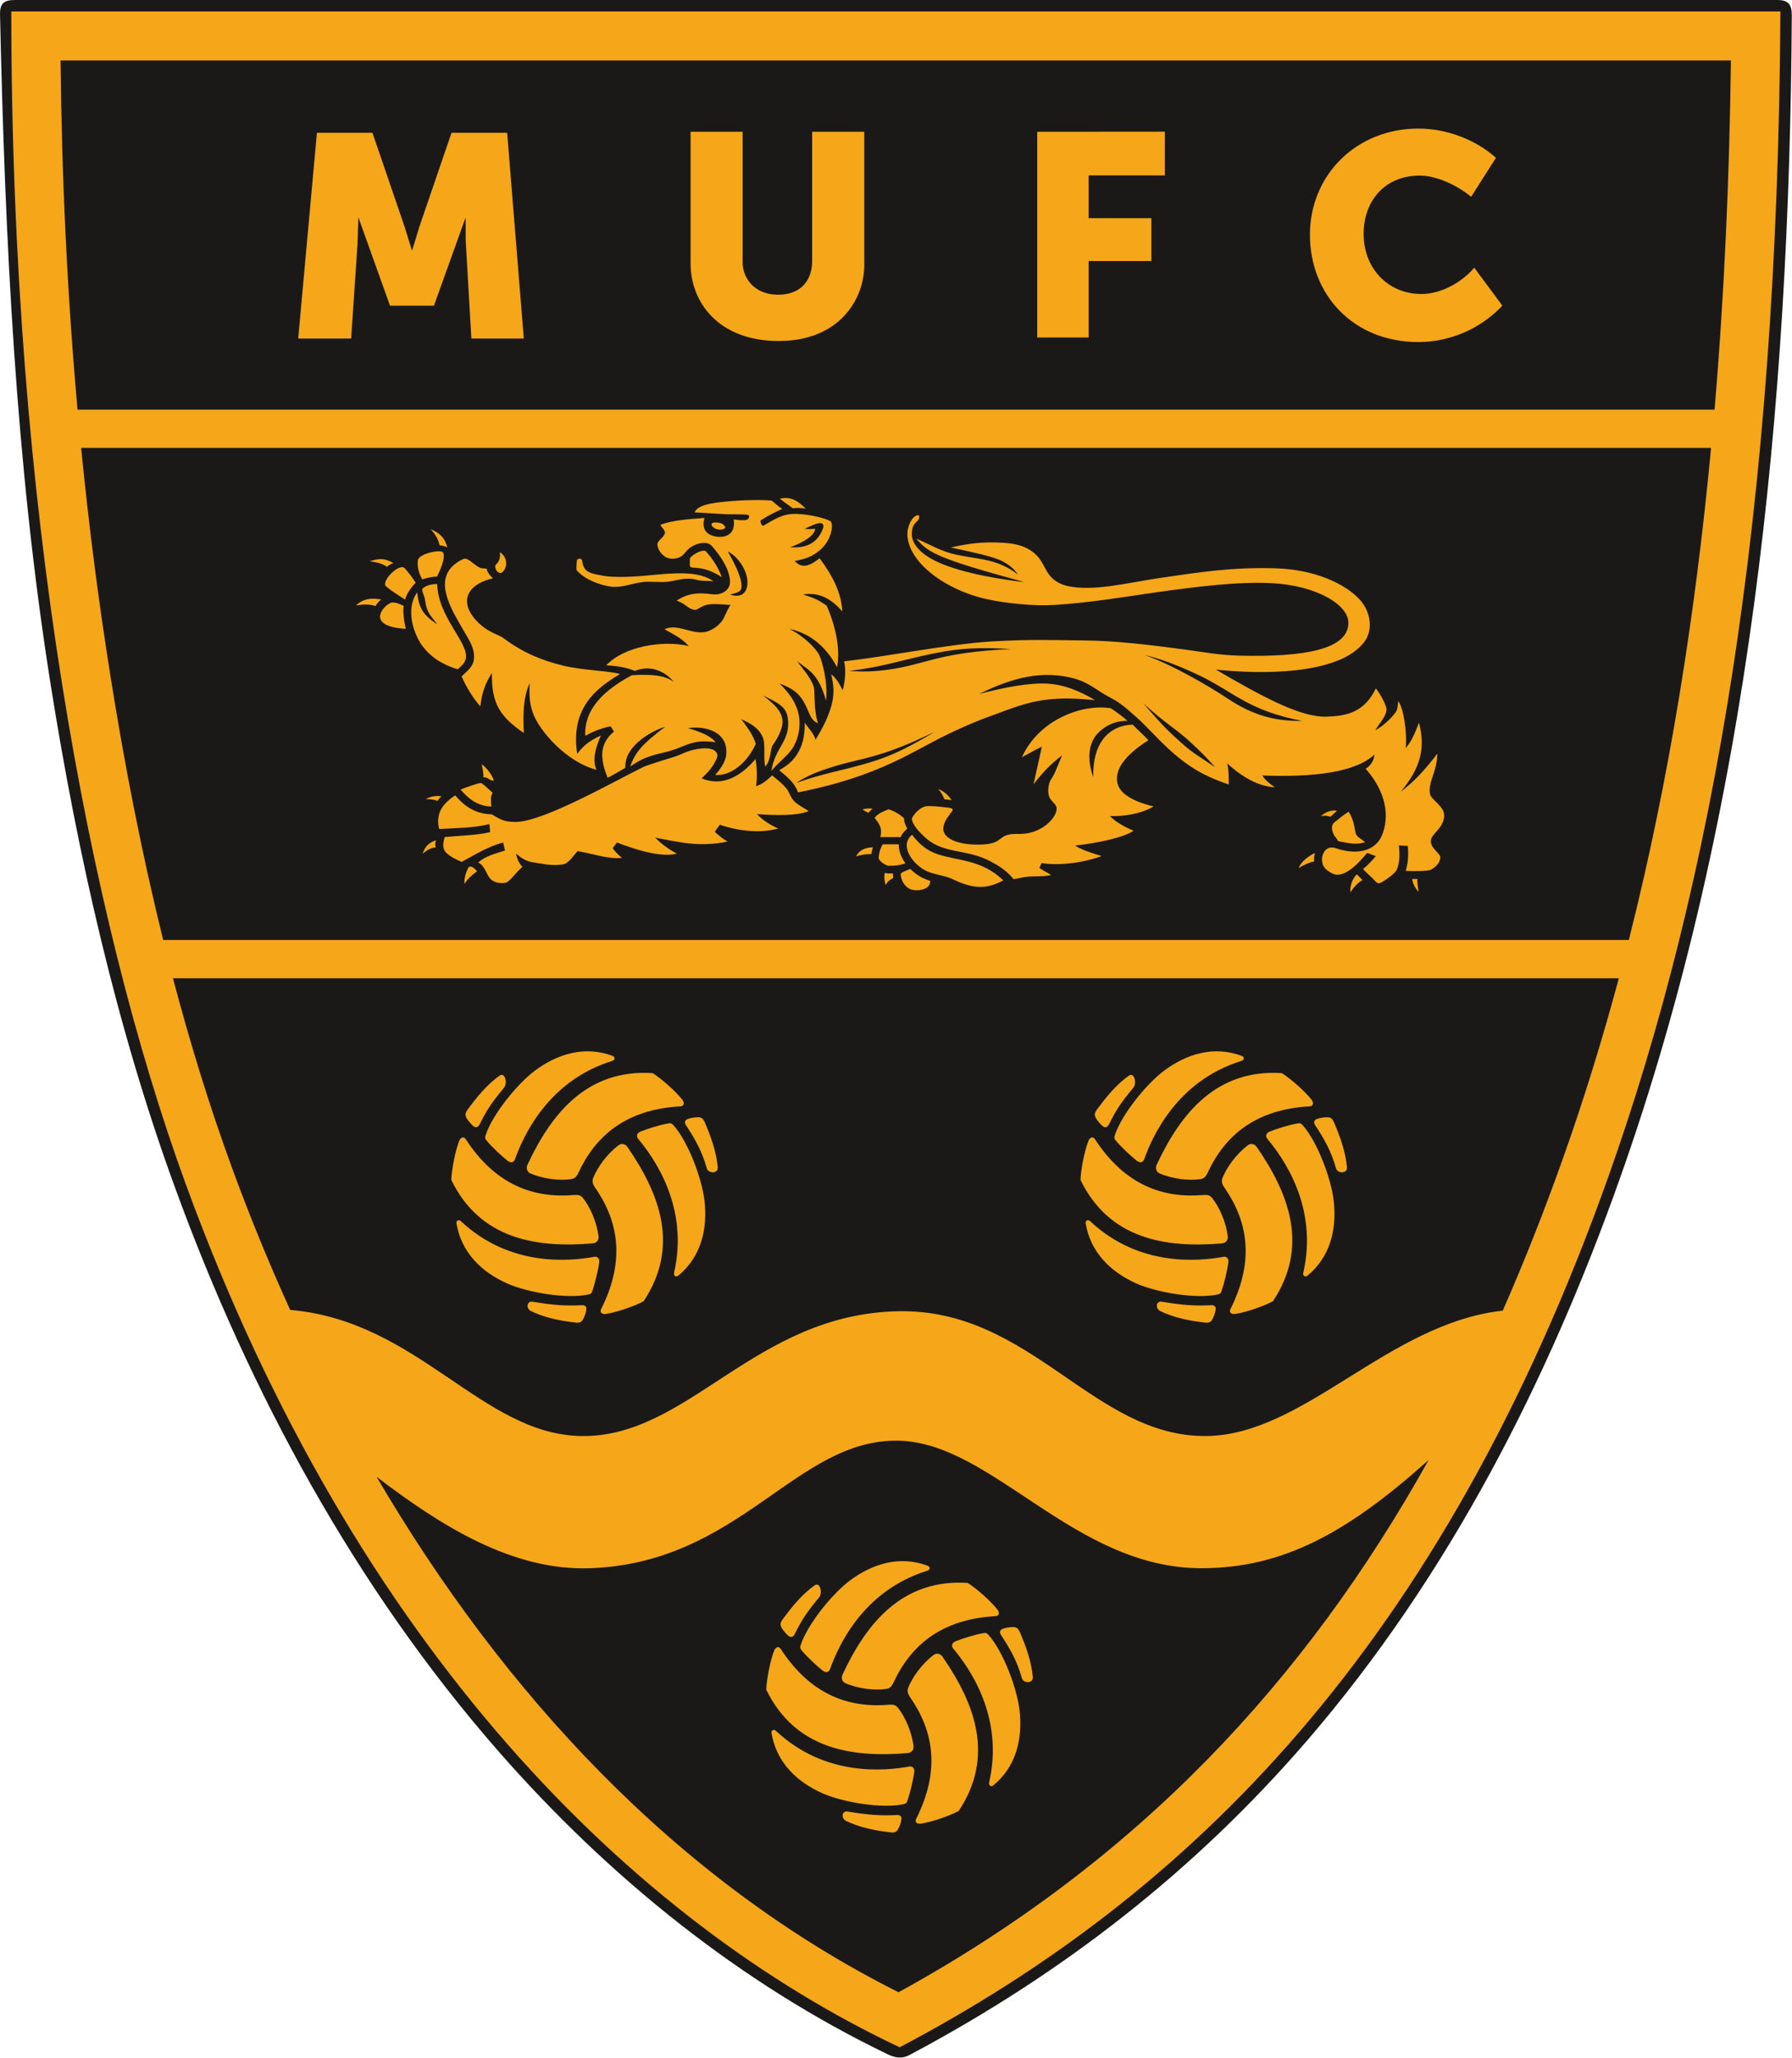 <svg xmlns="http://www.w3.org/2000/svg" xml:space="preserve" width="174.27mm" height="200.03mm" fill-rule="evenodd" stroke-linejoin="round" stroke-width="28.222" preserveAspectRatio="xMidYMid" version="1.2" viewBox="0 0 17427 20003"><defs class="ClipPathGroup"><clipPath id="a" clipPathUnits="userSpaceOnUse"><path d="M0 0h21000v29700H0z"/></clipPath></defs><g class="SlideGroup"><g class="Slide" clip-path="url(#a)" transform="translate(-1788 -4850)"><g class="Page"><g class="Group"><g class="com.sun.star.drawing.ClosedBezierShape"><path fill="none" d="M1788 4850h17427v20003H1788z" class="BoundingBox"/><path fill="#1b1918" d="M1931 4850h17140c104 0 142 40 142 147-21 3782-401 7734-1675 11318-699 1968-1660 3852-3028 5443-1098 1276-2385 2276-3868 3064-69 41-136 37-211 3-1453-697-2731-1736-3790-2944-1399-1598-2426-3498-3151-5486-571-1563-948-3246-1209-4888-342-2153-445-4349-493-6527 1-95 40-130 143-130z"/></g><g class="com.sun.star.drawing.ClosedBezierShape"><path fill="none" d="M1898 4961h17205v19793H1898z" class="BoundingBox"/><path fill="#f5a719" d="M1898 4961h17204c-25 4865-657 8468-1669 11317-1634 4599-4087 6994-6896 8474-2570-1213-5283-3843-6944-8395-948-2598-1695-6584-1695-11396Z"/></g><g class="com.sun.star.drawing.ClosedBezierShape"><path fill="none" d="M2377 5438h16245v18780H2377z" class="BoundingBox"/><path fill="#1b1918" d="M2377 5438c11 1130 64 2265 165 3394h15920c96-1136 145-2272 159-3394zm0 0zm200 3766c73 740 167 1478 284 2211 135 853 303 1719 514 2573h14253c395-1561 648-3170 800-4784zm0 0zm893 5156c165 624 353 1238 571 1834 170 466 360 931 569 1390 1245 106 1861 1209 2828 1226 1047 18 1681-1183 3081-1213 1297-28 1897 1220 2996 1213 953-6 1770-1095 2887-1219 209-475 403-966 583-1473 205-576 386-1163 546-1758zm0 0zm1980 4846c1226 2091 2906 3922 5076 5011 2321-1273 3954-3020 5155-5174-788 707-1415 1050-2204 1052-1246 4-2038-1225-2956-1240-997-15-1531 1187-2994 1240-756 28-1457-416-2077-889z"/></g><g class="Group"><g class="com.sun.star.drawing.ClosedBezierShape"><path fill="none" d="M7479 9711h2501v2701H7479z" class="BoundingBox"/><path fill="#f5a719" d="M8340 11480c-62-50-162-81-408-66-170 93-470 277-452 589 77-42 139-69 246-93l33 51c-152 127-130 276-63 449 48-20 116-64 173-96-10-233 298-374 387-398-217 162-293 248-339 386 170-121 270-114 412-160 133-43 210-109 417-76-39-57-133-98-269-138 190-25 346 45 370 180 11 61 16 143-104 275 149 14 311-115 395-302-24-82-85-166-141-239 83 37 170 82 209 176 30 69 2 207 25 284 55-61 49-178 71-207 39-53 107-169 95-248-16-97-77-147-187-236 146 74 226 107 240 224 27 222-125 276-160 509 77-94 167-151 215-236 58-103 73-225 45-334-24-91-81-184-181-279 168 60 218 131 269 245 25 54 43 120 105 140-45-127-27-313-42-356-32-91-96-160-161-245 125 91 212 133 281 383 20-191-41-390-64-440-29-65-156-192-292-258 211 44 364 185 463 372 33-163-8-388-101-599-75-50-111-73-231-107 162-29 285 49 383 164-6-174-95-351-221-517-125 100-186 85-242 27 107-22 166-38 248-108 121-105 131-264 98-281-60-33-250-77-377-68-92 7-161 47-272 113-17 10-39-45-24-54 72-46 140-78 206-109-40-25-79-63-103-81-148-12-358-1-509 17-118 14-216 38-240 98 100 4 199 13 306 18 65 2 152-2 211 6 21 3 15 29 1 41-15 13-41 11-59 11-36 0-58-6-79-7 23 156-95 172-144 169s-186-25-140-184c-159 13-305 21-428 66 5 24 49 53 43 81-10 45-75 72-73 113 3 52 51 112 99 129 39 13 94 9 132-15 42-27 47-66 115-102 62-33 143-45 183 0 95 107 181 244 177 356-3 77-85 126-174 114-146-21-247-5-344 62 92 32 105 79 174 90 23 4 44-26 109-47 50-16 147-8 241-1-43 58-53 116-88 161-36 45-85 77-131 94-141 50-290-82-424-19 121 67 172 94 236 163-257-60-635 6-802 188 119 6 206 24 278 54 169-68 312 22 378 108zm0 0zm526-1269c71 126 149 277 130 364-7 33-77 47-109 55 138 45 173-52 170-126-5-123-103-251-191-293zm0 0zm748-220c37-18 109-54 146-56 40-3 38 35 34 46-56 157-174 199-321 189 140-52 239-117 242-180-30 3-64 5-101 1z"/></g><g class="com.sun.star.drawing.ClosedBezierShape"><path fill="none" d="M6048 12124h3605v1313H6048z" class="BoundingBox"/><path fill="#f5a719" d="M8611 12417c189 78 367-3 524-188 15 88 18 170 6 263 59-17 111-61 155-104 210 162 143 171 215 250 33 35 94 66 141 96-102 47-323 44-502 30 53 59 136 111 206 139-164 50-382 28-568-36l-49 69c41 37 69 62 124 95-281 59-486 1-704-38 62 59 124 110 212 155-158 43-424-46-583-108l-41 54c11 24 53 64 89 96-136 14-291-44-430-66-41 40-85 120-145 129-111 18-207-9-281-19-53-7-106-26-173-86 9 56 33 100 62 129-56 44-119 138-158 152-25 9-94 11-138-22-58-42-59-135-134-172 62-60 165-87 260-117l-18-78c-147 40-259 110-404 189-58-26-144-67-167-114-19-36-11-81 3-128 141-14 313-16 442-48l-8-78c-157 40-328 38-488 48-11-41-18-106 8-170 24-57 77-111 148-157 73 84 172 180 358 185 76 48 120 76 240 73 274-9 958-400 1235-536 22-10 171-59 282-92 103-31 142-72 282-86 138-12 169 51 145 100-20 39-38 91-146 191z"/></g><g class="com.sun.star.drawing.ClosedBezierShape"><path fill="none" d="M9365 9859h6469v3579H9365z" class="BoundingBox"/><path fill="#f5a719" d="M9996 11279c25 90 5 211-12 281-25-44-55-112-113-156 20 88 37 176 4 300-26 95-75 207-157 338-8-55-72-116-104-167 3 139-27 235-78 313-48 74-110 114-170 150 81 65 155 128 182 215 241-48 436-102 614-165 315-112 508-227 716-336 178-93 375-182 570-251 147-53 317-125 508-148 164-21 306-13 481 3-128-76-284-149-457-160-184-11-423 36-670 100 256-124 552-237 890-159 141 32 212 90 317 156 48 29 109 58 152 88 71 51 124 100 160 132 149 128 303 335 550 496 101 66 227 124 359 167-2-66 2-126-15-204 121 111 287 223 463 231-47-32-92-66-122-114 497 18 904-30 1089-203 1 41-28 104-84 137 245 280 213 531 152 661-57 122-214 190-445 111-101-35-155 78-122 165 17 46 92 87 122 92 121 17 249-146 308-210l84 30c-38 46-79 89-125 126 24 28 78 74 104 102 34 37 41 50 89 20 54-33 120-83 134-113 31-68 31-151 22-239l87 6c8 95 1 173-21 242 85 5 221 3 247-12 28-17 81-49 90-114 6-44-95-89-92-166 2-70 118-114 129-236 10-100-127-159-138-222-20-113 68-209 72-389-138 179-229 272-356 370 195-234 242-427 177-672-37 100-71 180-129 248 16-157-22-391-72-458-4 43-9 86-23 105-52 75-138 146-201 179 43-70 116-147 109-211-2-24-43-119-103-196-114 238-291 268-479 275-244 8-599-178-1077-458 408 45 1201 61 1446-272 86-118 58-291-43-404-144-160-443-296-815-308-437-14-759 40-1120 92-332 48-664 139-923 77-43-11-110-40-154-92-50-58-73-137-125-194-88-95-206-124-327-131-200-13-338 5-516 45 216 48 410 86 507 137 80 43 120 88 145 126-197-153-373-145-596-192-144-30-244-92-392-157 114 139 218 196 1052 423-260-29-662-98-886-216-134-71-219-165-209-269 3-40 7-67 59-116 15-14 27-70-25-41-47 28-79 114-78 178 7 275 376 546 788 633 174 36 441 66 642 53 334-21 667-76 963-119 447-64 838-109 1149-93 440 23 753 212 747 391-7 256-435 328-1054 314-193-4-355-35-547-61-310-41-650-84-965-87-318-3-528-13-907 10-412 25-996 144-1432 193zm0 0zm50 93c288-32 513-103 756-156 236-51 431-81 822-56-720 31-828 150-1198 200-142 19-242 22-380 12zm0 0zm-514 1089c250-89 410-113 649-180 215-61 375-122 700-319-538 264-712 254-990 341-132 41-251 85-359 158zm0 0zm3391-1243c269 96 629 306 804 423 259 173 479 221 726 217-514-96-669-280-983-433-150-73-362-164-547-207zm0 0zm-19 465c218 255 254 281 394 407 89 80 167 122 305 218-73-88-144-155-231-237-137-129-277-206-468-388z"/></g><g class="Group"><g class="com.sun.star.drawing.ClosedBezierShape"><path fill="none" d="M10655 11727h2353v1671h-2353z" class="BoundingBox"/><path fill="#f5a719" d="M12591 11735c-288-45-702 116-865 476 80-42 128-72 194-102-27 124-61 272-81 365 91-117 167-197 278-281-24 59-53 125-68 162-30 70-61 77-67 169-8 142 115 120 73 229-31 80-160 209-364 204-29-1-85-1-127 17-53 24-68 68-171 81-71 10-184 8-262-11-107-24-176-77-169-146 4-45 28-89 79-154 17-20 24-36-33-43-90-10-175-20-220-12-56 10-137 98-132 128 10 49 54 106 132 177 178 160 394 106 628 227 78 41 158 89 229 175 50-5 74-17 132-23 75-8 142 2 233-16-40-28-74-41-114-69l21-48c190 31 429-10 584-68-121-36-202-66-258-102 206-23 466-74 569-144-89-37-181-90-230-143 133 6 309-23 424-93-225-56-331-135-351-228-25-119 51-257 301-416-48-53-111-107-153-152-247 10-392 198-383 511-71-200-34-341 41-423 66-72 169-127 291-124-46-44-115-91-161-123z"/></g><g class="com.sun.star.drawing.ClosedBezierShape"><path fill="none" d="M10606 12965h941v508h-941z" class="BoundingBox"/><path fill="#f5a719" d="M10658 12965c65 87 144 155 248 189 197 66 427 50 639 254-195 107-332 64-504-16-66-31-186-44-249-77-137-71-259-250-134-350z"/></g></g><g class="Group"><g class="com.sun.star.drawing.ClosedBezierShape"><path fill="none" d="M6115 10281h1703v2053H6115z" class="BoundingBox"/><path fill="#f5a719" d="M6581 10472c-215 51-268 165-247 261 18 85 91 167 168 222 74 53 144 70 180 97 194 145 377 219 588 270 193 46 427 47 547 80-219 134-485 321-416 776 59-75 106-121 231-178-50 109-87 239-43 333-296-75-564-387-621-559-30-86-34-165-29-283-65 145-64 300-57 485-233-161-316-288-310-585-62 101-94 176-113 326-76-86-141-198-182-292 95-83 122-121 121-193 0-100-57-172-138-315-110-194-266-472 9-621 35-18 46-21 78-2 34 21 67 55 106 74 23 11 42 7 68 9 5 36 28 62 60 95z"/></g><g class="Group"><g class="com.sun.star.drawing.ClosedBezierShape"><path fill="none" d="M5787 10528h535v831h-535z" class="BoundingBox"/><path fill="#f5a719" d="M6040 10528c6 316 303 567 279 719-8 51-51 82-80 110-94-32-223-78-332-213-91-111-184-371-61-536 12 148 58 223 194 311-61-87-99-96-120-244-4-33-27-65-26-99 29-34 93-49 146-48z"/></g><g class="com.sun.star.drawing.ClosedBezierShape"><path fill="none" d="M5850 10209h255v275h-255z" class="BoundingBox"/><path fill="#f5a719" d="M5894 10482c55-17 93-25 144-27 29-58 87-186 58-235-21-33-235 12-244 76-7 61 5 120 42 186z"/></g><g class="com.sun.star.drawing.ClosedBezierShape"><path fill="none" d="M5533 10364h298v317h-298z" class="BoundingBox"/><path fill="#f5a719" d="M5728 10679c12-60 69-129 102-165-36-56-71-101-105-139-27-29-84 2-130 47-47 46-81 105-50 131 59 49 115 81 183 126z"/></g><g class="com.sun.star.drawing.ClosedBezierShape"><path fill="none" d="M5484 10707h253v257h-253z" class="BoundingBox"/><path fill="#f5a719" d="M5714 10740c-9 52 1 145 21 223-109-6-208-28-241-82-35-56 27-138 88-168 38-18 93 9 132 27z"/></g><g class="com.sun.star.drawing.ClosedBezierShape"><path fill="none" d="M5250 10669h247v74h-247z" class="BoundingBox"/><path fill="#f5a719" d="M5495 10678c-25 19-44 43-55 63-54-16-105-20-190-5 65-65 151-77 245-58z"/></g><g class="com.sun.star.drawing.ClosedBezierShape"><path fill="none" d="M5384 10285h231v76h-231z" class="BoundingBox"/><path fill="#f5a719" d="M5614 10324c-29 10-45 20-63 36-46-31-81-41-167-53 92-32 147-31 230 17z"/></g><g class="com.sun.star.drawing.ClosedBezierShape"><path fill="none" d="M5977 9995h162v177h-162z" class="BoundingBox"/><path fill="#f5a719" d="M6138 10171c-28-13-52-19-75-20-12-56-39-105-86-156 86 35 137 83 161 176z"/></g><g class="com.sun.star.drawing.ClosedBezierShape"><path fill="none" d="M6604 10218h108v203h-108z" class="BoundingBox"/><path fill="#f5a719" d="M6666 10418c-45 15-78-59-54-81 29-26 46-68 36-119 79 47 82 153 18 200z"/></g></g><g class="Group"><g class="com.sun.star.drawing.ClosedBezierShape"><path fill="none" d="M6267 12463h313v230h-313z" class="BoundingBox"/><path fill="#f5a719" d="M6267 12526c27-13 93-35 138-50 34-12 59-17 70-10 34 25 68 60 104 90-23 44-17 58-13 135-152-6-236-95-299-165z"/></g><g class="com.sun.star.drawing.ClosedBezierShape"><path fill="none" d="M6304 13273h125v171h-125z" class="BoundingBox"/><path fill="#f5a719" d="M6351 13274c-34 47-50 121-47 168 34-49 61-76 123-122-33-41-54-48-76-46z"/></g><g class="com.sun.star.drawing.ClosedBezierShape"><path fill="none" d="M5897 13018h132v133h-132z" class="BoundingBox"/><path fill="#f5a719" d="M6027 13018c-62 23-101 50-130 132 51-45 87-58 128-62-7-21-4-43 2-70z"/></g><g class="com.sun.star.drawing.ClosedBezierShape"><path fill="none" d="M5929 12588h152v50h-152z" class="BoundingBox"/><path fill="#f5a719" d="M6080 12591c-47-9-112 2-151 28 35-1 80 3 114 17 8-14 19-26 37-45z"/></g><g class="com.sun.star.drawing.ClosedBezierShape"><path fill="none" d="M6472 12279h119v161h-119z" class="BoundingBox"/><path fill="#f5a719" d="M6590 12436c-16-55-77-130-118-157 9 40 22 101 16 127 53-2 67 43 102 30z"/></g></g></g><g class="Group"><g class="Group"><g class="com.sun.star.drawing.ClosedBezierShape"><path fill="none" d="M10293 12717h320v273h-320z" class="BoundingBox"/><path fill="#f5a719" d="M10581 12806c-41-38-96-73-153-89-48 23-97 35-135 84 59 68 74 115 56 187 72-2 134 1 197 0 13-29 34-57 65-82v-1c-13-23-23-47-29-72-1-9-2-18-1-27z"/></g><g class="com.sun.star.drawing.ClosedBezierShape"><path fill="none" d="M10332 13058h262v210h-262z" class="BoundingBox"/><path fill="#f5a719" d="M10529 13058h-156c-22 32-36 78-41 135 8 23 44 58 92 73 79 2 115-6 169-23-40-57-67-122-64-185z"/></g><g class="com.sun.star.drawing.ClosedBezierShape"><path fill="none" d="M10546 13297h290v209h-290z" class="BoundingBox"/><path fill="#f5a719" d="M10640 13297c-43 19-94 34-93 53 4 65 47 136 117 151 71 14 174-11 170-88-26-8-53-18-77-30-33-17-64-39-92-63-9-8-17-15-25-23z"/></g></g><g class="Group"><g class="com.sun.star.drawing.ClosedBezierShape"><path fill="none" d="M10388 13334h88v121h-88z" class="BoundingBox"/><path fill="#f5a719" d="M10393 13335c-10 45-3 72 7 119 19-34 39-51 75-69-1-9-3-19-3-29-1-5-1-10 0-15h-50l-9-1-11-3c-3 0-6-1-9-2z"/></g><g class="com.sun.star.drawing.ClosedBezierShape"><path fill="none" d="M10114 13087h164v90h-164z" class="BoundingBox"/><path fill="#f5a719" d="M10261 13153c-46-1-101 5-147 23 33-72 108-89 163-89-7 21-12 44-16 66z"/></g><g class="com.sun.star.drawing.ClosedBezierShape"><path fill="none" d="M10175 12709h101v44h-101z" class="BoundingBox"/><path fill="#f5a719" d="M10234 12752c-18-8-38-19-59-33 30-10 65-12 99-8-13 11-27 24-40 41z"/></g></g><g class="com.sun.star.drawing.ClosedBezierShape"><path fill="none" d="M10909 12520h134v111h-134z" class="BoundingBox"/><path fill="#f5a719" d="M10973 12620c-15-36-35-75-64-100 58 19 106 65 133 109-8-2-16-3-24-4-14-2-29-4-45-5z"/></g></g><g class="com.sun.star.drawing.ClosedBezierShape"><path fill="none" d="M14741 12741h323v312h-323z" class="BoundingBox"/><path fill="#f5a719" d="M14802 13027c-31-52-39-42-57-100-9-32-2-66 18-81 62-50 91-75 141-105 55 89 54 156 69 212 9 34 61 57 90 83-80 29-142 14-261-9z"/></g><g class="Group"><g class="com.sun.star.drawing.ClosedBezierShape"><path fill="none" d="M14416 13142h162v148h-162z" class="BoundingBox"/><path fill="#f5a719" d="M14576 13142c-70 32-136 88-160 147 69-42 118-59 152-64-3-29 0-58 8-83z"/></g><g class="com.sun.star.drawing.ClosedBezierShape"><path fill="none" d="M14920 13350h120v176h-120z" class="BoundingBox"/><path fill="#f5a719" d="M14975 13357c-38 46-59 104-55 168 49-74 92-105 118-120l-54-55c-3 2-6 4-9 7z"/></g><g class="com.sun.star.drawing.ClosedBezierShape"><path fill="none" d="M15520 13395h65v127h-65z" class="BoundingBox"/><path fill="#f5a719" d="M15521 13395c7 45 28 88 63 126-9-57-14-95-12-126h-51z"/></g></g><g class="com.sun.star.drawing.ClosedBezierShape"><path fill="none" d="M14634 12729h158v63h-158z" class="BoundingBox"/><path fill="#f5a719" d="M14791 12730c-49-6-110 8-156 54 48-9 70-1 92 6z"/></g><g class="Group"><g class="com.sun.star.drawing.ClosedBezierShape"><path fill="none" d="M8496 10203h313v259h-313z" class="BoundingBox"/><path fill="#f5a719" d="M8808 10461c-37-97-86-174-155-251-22-24-119 20-155 65-2 15-2 42-2 61s5 30 27 32c76 4 156 10 285 93z"/></g><g class="com.sun.star.drawing.ClosedBezierShape"><path fill="none" d="M7394 10281h1335v275H7394z" class="BoundingBox"/><path fill="#f5a719" d="M8727 10501c-149-108-405-79-637-57-164 16-338 20-425 5-142-26-200-32-216-149-3-25-47-25-51 0-5 46-5 88-2 93 71 85 223 147 336 160 97 12 189-28 301-44 78-11 170 6 255-5 86-11 169-46 272-18 63 17 123 7 167 15z"/></g><g class="com.sun.star.drawing.ClosedBezierShape"><path fill="none" d="M8707 9928h136v73h-136z" class="BoundingBox"/><path fill="#f5a719" d="M8708 9943c10-21 58-14 83-9 29 6 58 39 49 47-13 14-37 25-82 13-27-7-57-35-50-51z"/></g><g class="com.sun.star.drawing.ClosedBezierShape"><path fill="none" d="M9372 9691h252v106h-252z" class="BoundingBox"/><path fill="#f5a719" d="M9372 9699c41 31 83 61 126 92 32-5 77-5 125 4-60-63-142-127-251-96z"/></g></g></g><g class="Group"><g class="Group"><g class="Group"><g class="com.sun.star.drawing.ClosedBezierShape"><path fill="none" d="M9571 20026h1259v1080H9571z" class="BoundingBox"/><path fill="#f5a719" d="M10807 20119c-630 194-868 738-947 956-11 32-40 40-72 15-59-47-146-128-196-187-17-21-27-27-18-59 65-202 306-500 481-631 226-167 489-242 755-142 26 10 24 40-3 48z"/></g><g class="com.sun.star.drawing.ClosedBezierShape"><path fill="none" d="M9379 20254h393v511h-393z" class="BoundingBox"/><path fill="#f5a719" d="M9754 20378c-135 164-169 221-239 360-8 14-27 39-59 15-23-19-50-51-67-79-17-31-11-52 8-79 94-128 192-248 314-334 52-36 79 73 43 117z"/></g><g class="com.sun.star.drawing.ClosedBezierShape"><path fill="none" d="M9975 20235h1528v1041H9975z" class="BoundingBox"/><path fill="#f5a719" d="M9981 21130c-13 29-6 67 27 82 131 57 292 73 401 56 36-6 52-28 68-61 166-358 461-617 993-646 36-2 40-35 18-64-68-87-207-207-289-259-632-41-982 385-1218 892z"/></g></g><g class="com.sun.star.drawing.ClosedBezierShape"><path fill="none" d="M9291 21666h1391v740H9291z" class="BoundingBox"/><path fill="#f5a719" d="M9334 21676c481 452 1069 388 1295 347 34-6 55 16 50 56-11 75-38 192-63 265-9 26-10 38-42 45-206 45-582-17-783-104-257-113-453-305-500-588-4-28 23-40 43-21z"/></g><g class="com.sun.star.drawing.ClosedBezierShape"><path fill="none" d="M9982 22459h574v206h-574z" class="BoundingBox"/><path fill="#f5a719" d="M10029 22460c208 35 329 42 484 34 16-1 46 4 41 43-4 31-16 64-31 93-18 32-39 37-72 33-156-18-297-46-432-110-56-26-44-101 10-93z"/></g><g class="com.sun.star.drawing.ClosedBezierShape"><path fill="none" d="M9240 20861h1434v1043H9240z" class="BoundingBox"/><path fill="#f5a719" d="M10615 21892c32-3 61-27 57-64-16-143-83-291-152-377-23-29-50-32-86-29-392 33-762-95-1054-543-19-30-50-17-63 16-40 102-74 283-77 381 278 572 821 663 1375 616z"/></g><g class="com.sun.star.drawing.ClosedBezierShape"><path fill="none" d="M11047 20724h665v1491h-665z" class="BoundingBox"/><path fill="#f5a719" d="M11407 22179c149-646-201-1126-349-1303-21-26-13-56 23-71 70-28 184-63 259-77 27-4 38-10 60 14 142 157 278 517 303 735 32 280-35 548-255 729-22 18-47 1-41-27z"/></g><g class="com.sun.star.drawing.ClosedBezierShape"><path fill="none" d="M11512 20667h322v537h-322z" class="BoundingBox"/><path fill="#f5a719" d="M11725 21162c-47-169-118-290-203-419-9-14-20-43 15-58 28-11 70-18 103-18 35 0 50 15 64 45 64 147 114 292 128 441 6 64-92 64-107 9z"/></g><g class="com.sun.star.drawing.ClosedBezierShape"><path fill="none" d="M10615 20926h686v1655h-686z" class="BoundingBox"/><path fill="#f5a719" d="M10953 20954c-19-27-54-38-84-17-115 86-209 218-249 321-12 34-2 60 18 90 225 324 300 704 60 1183-17 32 10 53 46 47 108-16 281-77 367-123 352-530 160-1041-158-1501z"/></g></g><g class="Group"><g class="Group"><g class="com.sun.star.drawing.ClosedBezierShape"><path fill="none" d="M6507 15070h1259v1080H6507z" class="BoundingBox"/><path fill="#f5a719" d="M7743 15163c-630 194-868 738-947 956-11 32-40 40-72 15-59-47-146-128-196-187-17-21-27-27-18-59 65-202 306-500 481-631 226-167 489-242 755-142 26 10 24 40-3 48z"/></g><g class="com.sun.star.drawing.ClosedBezierShape"><path fill="none" d="M6315 15299h393v511h-393z" class="BoundingBox"/><path fill="#f5a719" d="M6690 15423c-135 164-169 221-239 360-8 14-27 39-59 15-23-19-50-51-67-79-17-31-11-52 8-79 94-128 192-248 314-334 52-36 79 73 43 117z"/></g><g class="com.sun.star.drawing.ClosedBezierShape"><path fill="none" d="M6910 15278h1529v1042H6910z" class="BoundingBox"/><path fill="#f5a719" d="M6917 16174c-13 29-6 67 27 82 131 57 292 73 401 56 36-6 52-28 68-61 166-358 461-617 993-646 36-2 40-35 18-64-68-87-207-207-289-259-632-41-982 385-1218 892z"/></g></g><g class="com.sun.star.drawing.ClosedBezierShape"><path fill="none" d="M6227 16712h1391v739H6227z" class="BoundingBox"/><path fill="#f5a719" d="M6270 16721c481 452 1069 388 1295 347 34-6 55 16 50 56-11 75-38 192-63 265-9 26-10 38-42 45-206 45-582-17-783-104-257-113-453-305-500-588-4-28 23-40 43-21z"/></g><g class="com.sun.star.drawing.ClosedBezierShape"><path fill="none" d="M6918 17503h574v206h-574z" class="BoundingBox"/><path fill="#f5a719" d="M6965 17504c208 35 329 42 484 34 16-1 46 4 41 43-4 31-16 64-31 93-18 32-39 37-72 33-156-18-297-46-432-110-56-26-44-101 10-93z"/></g><g class="com.sun.star.drawing.ClosedBezierShape"><path fill="none" d="M6177 15906h1434v1043H6177z" class="BoundingBox"/><path fill="#f5a719" d="M7552 16937c32-3 61-27 57-64-16-143-83-291-152-377-23-29-50-32-86-29-392 33-762-95-1054-543-19-30-50-17-63 16-40 102-74 283-77 381 278 572 821 663 1375 616z"/></g><g class="com.sun.star.drawing.ClosedBezierShape"><path fill="none" d="M7983 15769h665v1491h-665z" class="BoundingBox"/><path fill="#f5a719" d="M8343 17224c149-646-201-1126-349-1303-21-26-13-56 23-71 70-28 184-63 259-77 27-4 38-10 60 14 142 157 278 517 303 735 32 280-35 548-255 729-22 18-47 1-41-27z"/></g><g class="com.sun.star.drawing.ClosedBezierShape"><path fill="none" d="M8448 15711h322v537h-322z" class="BoundingBox"/><path fill="#f5a719" d="M8661 16206c-47-169-118-290-203-419-9-14-20-43 15-58 28-11 70-18 103-18 35 0 50 15 64 45 64 147 114 292 128 441 6 64-92 64-107 9z"/></g><g class="com.sun.star.drawing.ClosedBezierShape"><path fill="none" d="M7551 15971h686v1655h-686z" class="BoundingBox"/><path fill="#f5a719" d="M7889 15999c-19-27-54-38-84-17-115 86-209 218-249 321-12 34-2 60 18 90 225 324 300 704 60 1183-17 32 10 53 46 47 108-16 281-77 367-123 352-530 160-1041-158-1501z"/></g></g><g class="Group"><g class="Group"><g class="com.sun.star.drawing.ClosedBezierShape"><path fill="none" d="M12626 15070h1259v1080h-1259z" class="BoundingBox"/><path fill="#f5a719" d="M13862 15163c-630 194-868 738-947 956-11 32-40 40-72 15-59-47-146-128-196-187-17-21-27-27-18-59 65-202 306-500 481-631 226-167 489-242 755-142 26 10 24 40-3 48z"/></g><g class="com.sun.star.drawing.ClosedBezierShape"><path fill="none" d="M12435 15299h393v511h-393z" class="BoundingBox"/><path fill="#f5a719" d="M12810 15423c-135 164-169 221-239 360-8 14-27 39-59 15-23-19-50-51-67-79-17-31-11-52 8-79 94-128 192-248 314-334 52-36 79 73 43 117z"/></g><g class="com.sun.star.drawing.ClosedBezierShape"><path fill="none" d="M13030 15278h1528v1042h-1528z" class="BoundingBox"/><path fill="#f5a719" d="M13036 16174c-13 29-6 67 27 82 131 57 292 73 401 56 36-6 52-28 68-61 166-358 461-617 993-646 36-2 40-35 18-64-68-87-207-207-289-259-632-41-982 385-1218 892z"/></g></g><g class="com.sun.star.drawing.ClosedBezierShape"><path fill="none" d="M12346 16712h1391v739h-1391z" class="BoundingBox"/><path fill="#f5a719" d="M12389 16721c481 452 1069 388 1295 347 34-6 55 16 50 56-11 75-38 192-63 265-9 26-10 38-42 45-206 45-582-17-783-104-257-113-453-305-500-588-4-28 23-40 43-21z"/></g><g class="com.sun.star.drawing.ClosedBezierShape"><path fill="none" d="M13038 17503h574v206h-574z" class="BoundingBox"/><path fill="#f5a719" d="M13085 17504c208 35 329 42 484 34 16-1 46 4 41 43-4 31-16 64-31 93-18 32-39 37-72 33-156-18-297-46-432-110-56-26-44-101 10-93z"/></g><g class="com.sun.star.drawing.ClosedBezierShape"><path fill="none" d="M12296 15906h1434v1043h-1434z" class="BoundingBox"/><path fill="#f5a719" d="M13671 16937c32-3 61-27 57-64-16-143-83-291-152-377-23-29-50-32-86-29-392 33-762-95-1054-543-19-30-50-17-63 16-40 102-74 283-77 381 278 572 821 663 1375 616z"/></g><g class="com.sun.star.drawing.ClosedBezierShape"><path fill="none" d="M14102 15769h665v1491h-665z" class="BoundingBox"/><path fill="#f5a719" d="M14462 17224c149-646-201-1126-349-1303-21-26-13-56 23-71 70-28 184-63 259-77 27-4 38-10 60 14 142 157 278 517 303 735 32 280-35 548-255 729-22 18-47 1-41-27z"/></g><g class="com.sun.star.drawing.ClosedBezierShape"><path fill="none" d="M14567 15711h322v537h-322z" class="BoundingBox"/><path fill="#f5a719" d="M14780 16206c-47-169-118-290-203-419-9-14-20-43 15-58 28-11 70-18 103-18 35 0 50 15 64 45 64 147 114 292 128 441 6 64-92 64-107 9z"/></g><g class="com.sun.star.drawing.ClosedBezierShape"><path fill="none" d="M13671 15971h686v1655h-686z" class="BoundingBox"/><path fill="#f5a719" d="M14009 15999c-19-27-54-38-84-17-115 86-209 218-249 321-12 34-2 60 18 90 225 324 300 704 60 1183-17 32 10 53 46 47 108-16 281-77 367-123 352-530 160-1041-158-1501z"/></g></g></g><g class="Group"><g class="com.sun.star.drawing.PolyPolygonShape"><path fill="none" d="M11875 6130h1242v2002h-1242z" class="BoundingBox"/><path fill="#f5a719" d="m11875 6131 1241-1v425h-741v416h610v417h-610v743h-500z"/></g><g class="com.sun.star.drawing.ClosedBezierShape"><path fill="none" d="M8503 6131h1691v2035H8503z" class="BoundingBox"/><path fill="#f5a719" d="M8504 6131h506v1270c0 146 107 311 339 314 231 3 337-145 337-326V6131h507v1294c0 338-246 740-832 740-587 0-857-379-857-752z"/></g><g class="com.sun.star.drawing.PolyPolygonShape"><path fill="none" d="M4688 6141h2195v2001H4688z" class="BoundingBox"/><path fill="#f5a719" d="M4870 6141h540l311 908 74 239 73-239 311-908h541l162 2000h-510l-55-951-1-226-308 858h-427l-308-860-8 258-62 921h-515z"/></g><g class="com.sun.star.drawing.ClosedBezierShape"><path fill="none" d="M14526 6099h1873v2077h-1873z" class="BoundingBox"/><path fill="#f5a719" d="M15581 6100c280 0 559 109 755 284l-241 379c-150-122-345-206-501-206-339 0-545 246-545 568s226 583 564 583c193 0 395-117 512-256l273 369c-203 218-501 354-817 354-634 0-1054-462-1054-1043 0-580 451-1032 1054-1032z"/></g></g></g></g></g></g></svg>